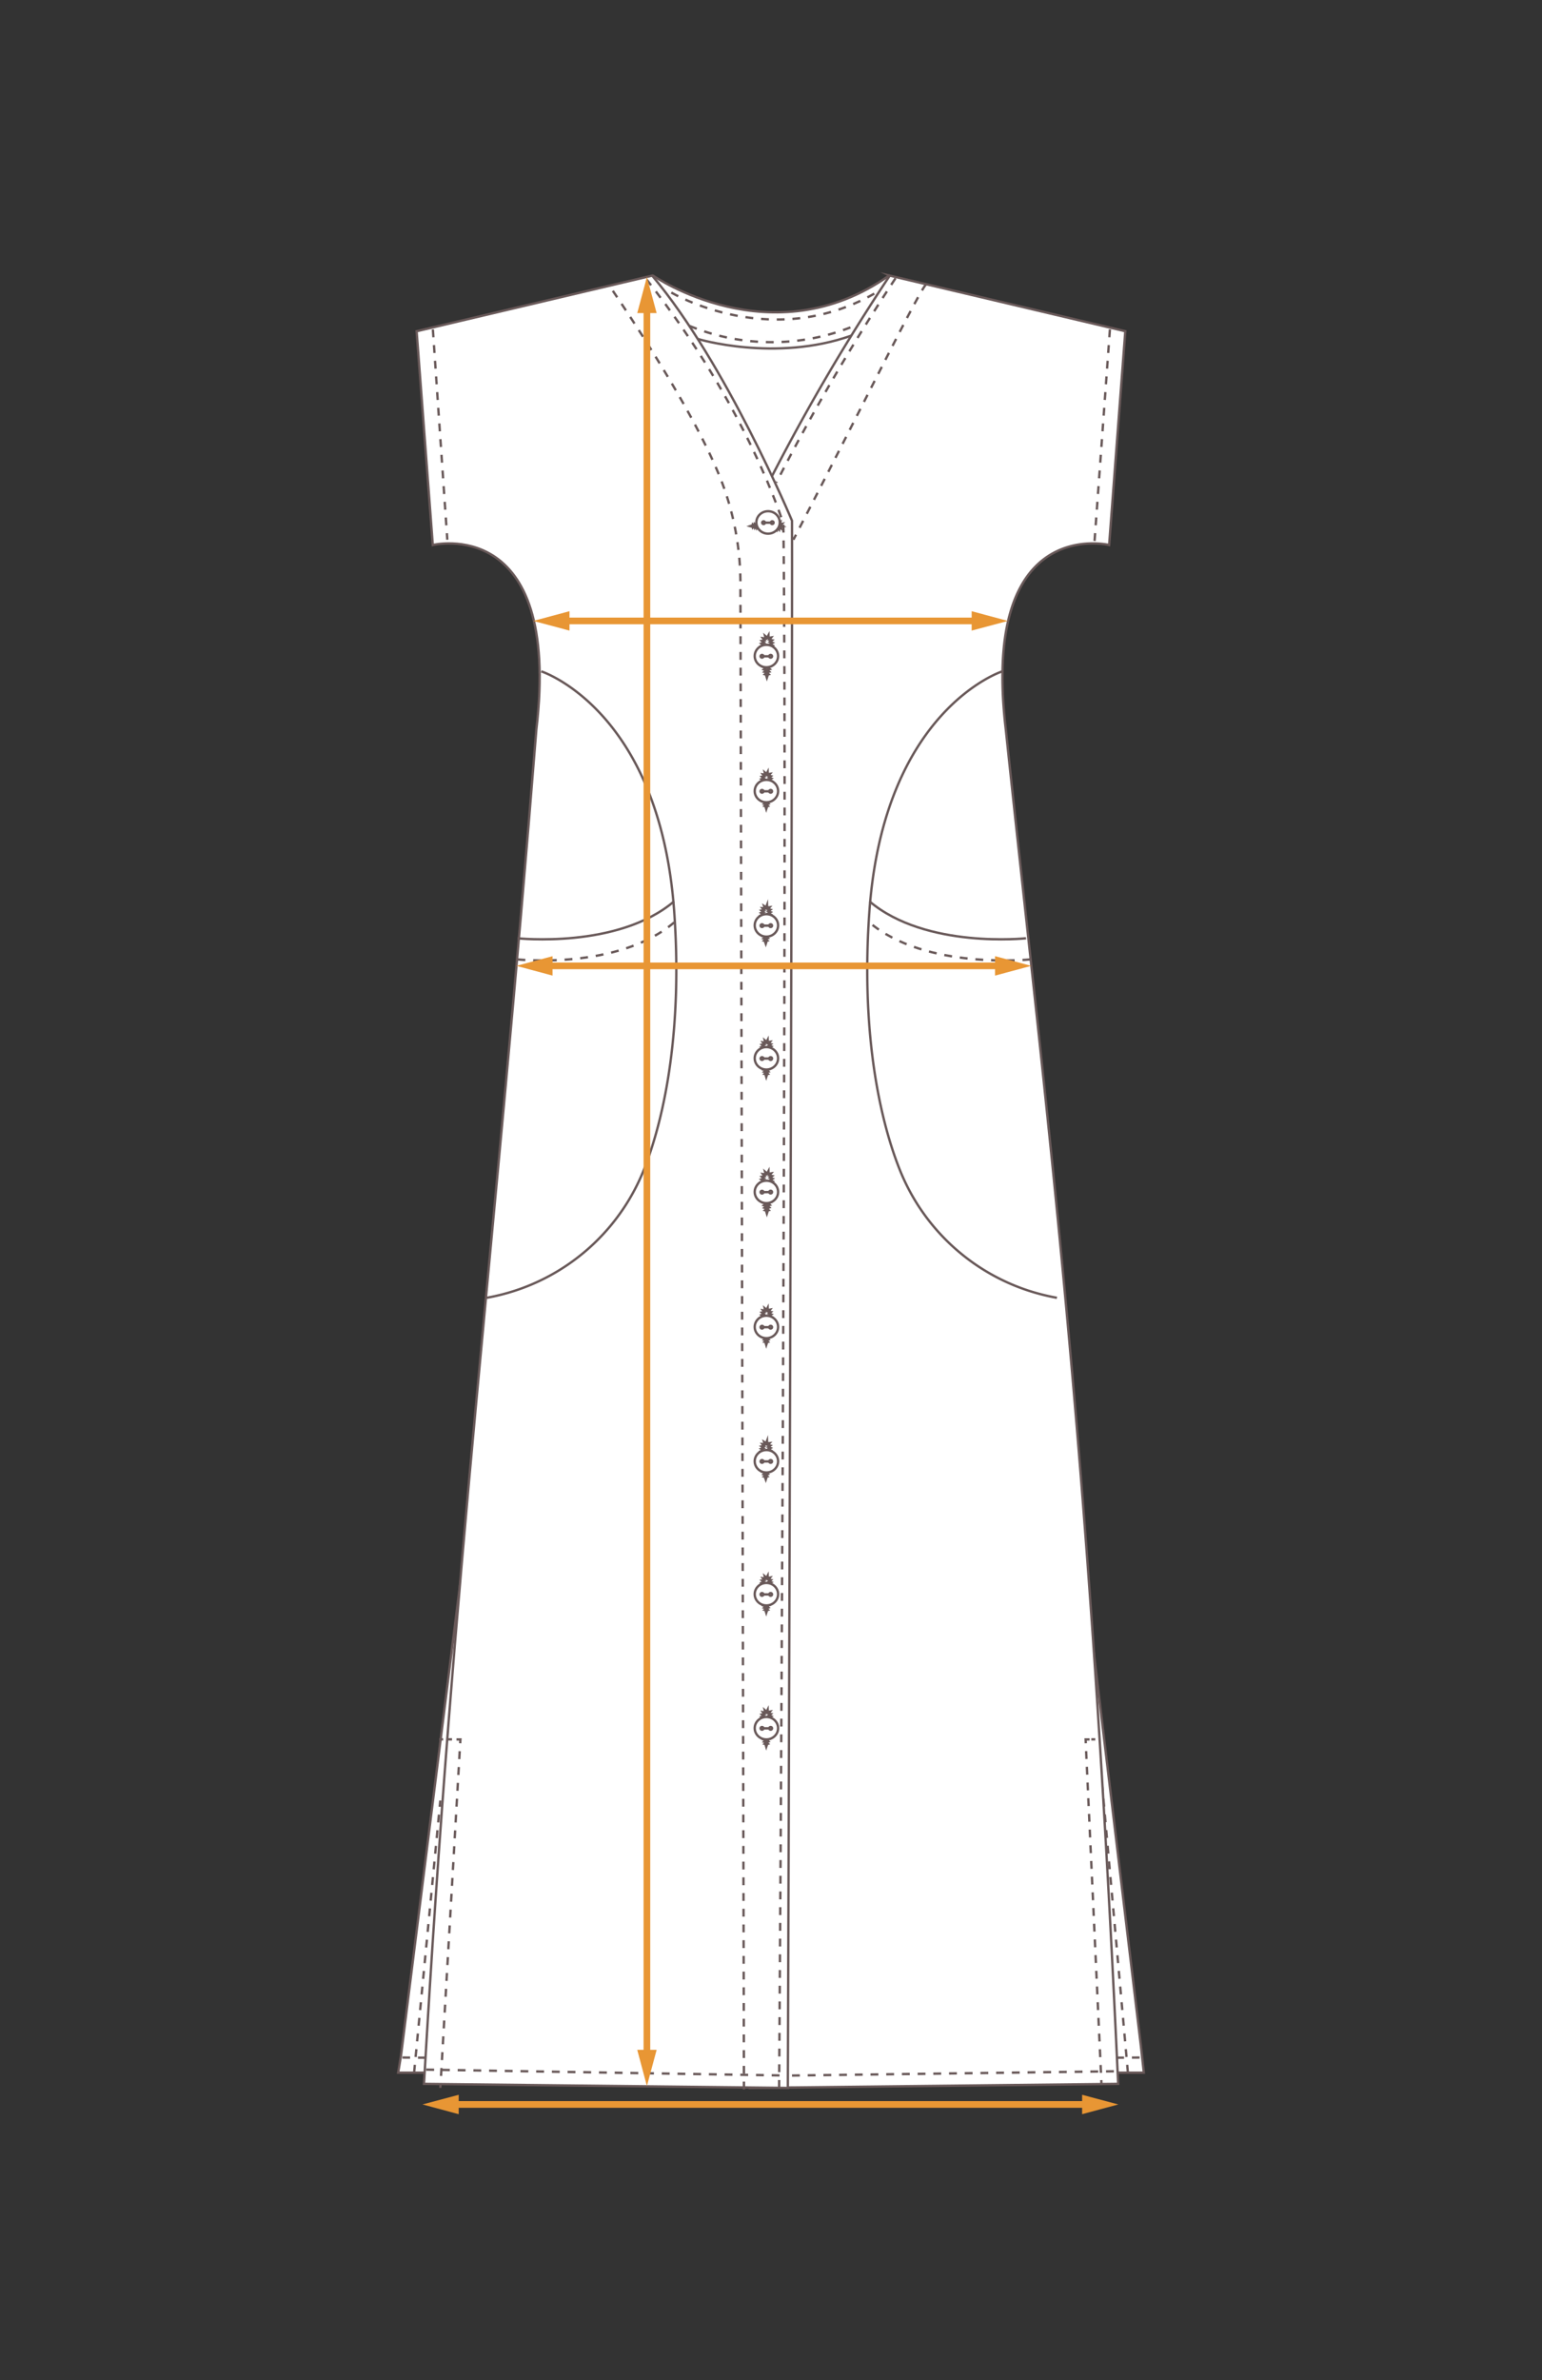 <svg xmlns="http://www.w3.org/2000/svg" viewBox="0 0 196.39 303"><rect x="0" y="0" width="196.39" height="303" fill="#333333" stroke="none"/><defs><style>.cls-1,.cls-3,.cls-4,.cls-5{fill:#fff;}.cls-1,.cls-10,.cls-11,.cls-2,.cls-3,.cls-4,.cls-6,.cls-7,.cls-8,.cls-9{stroke:#695959;stroke-width:0.3px;}.cls-1,.cls-10,.cls-11,.cls-2,.cls-6,.cls-9{stroke-miterlimit:10;}.cls-10,.cls-11,.cls-12,.cls-2,.cls-6,.cls-7,.cls-8,.cls-9{fill:none;}.cls-2,.cls-4,.cls-7{stroke-dasharray:1;}.cls-12,.cls-3,.cls-4,.cls-7,.cls-8{stroke-linejoin:round;}.cls-9{stroke-dasharray:0.56 0.56;}.cls-10{stroke-dasharray:1.01 1.01;}.cls-11{stroke-dasharray:1 1;}.cls-12{stroke:#e89634;stroke-width:0.85px;}.cls-13{fill:#e89634;}</style></defs><title>Raphaele_graphique_fleches0</title><g id="flechas"><polygon class="cls-1" points="137.34 193.99 145.31 260.5 145.68 263.86 134.1 263.86 131.5 200.09 137.34 193.99"/><line class="cls-2" x1="142.16" y1="261.96" x2="145.14" y2="261.94"/><line class="cls-2" x1="143.65" y1="263.86" x2="140.31" y2="226.53"/><polygon class="cls-1" points="59.15 197.28 51.08 261.62 50.71 263.86 62.83 263.86 65.43 221.44 59.15 197.28"/><path class="cls-3" d="M83.17,35.09s15.15,10.51,30.05,0l2.55,33.08L90.08,69.81Z"/><path class="cls-1" d="M95.33,265.81l47.08-.52c-3.82-83.74-9.12-123.15-14.31-172.42-3.25-27.47,13.16-23.49,13.16-23.49l2.06-27.21-30-7.08A265.31,265.31,0,0,0,97.23,62.76a17,17,0,0,0-1.62,7.38L96.68,135,94.94,265.8"/><path class="cls-4" d="M114.05,35.43a271.6,271.6,0,0,0-15.17,26"/><path class="cls-4" d="M118,36.16c-.67.3-7.94,15.15-16.95,32.55"/><path class="cls-1" d="M100.52,265.81,54,265.29c3.82-66.61,9.08-106.57,14.31-172.42C71.54,65.4,55.12,69.38,55.12,69.38L53.06,42.17l30-7.08c9.45,11.22,17.81,31.2,17.81,31.2.08,20.07-.53,199.51-.53,199.51"/><path class="cls-2" d="M99.23,265.8s1.09-159.82.54-199.1c0,0-4.43-14.64-17.38-31.07"/><path class="cls-2" d="M94.75,266,94.3,74.76a36.47,36.47,0,0,0-2.6-14c-2.22-5.52-6.81-13.66-14.17-24.51"/><polygon class="cls-5" points="97.59 222.37 97.69 222.07 97.4 222 97.63 221.8 97.34 221.73 97.57 221.53 97.28 221.45 97.51 221.26 97.22 221.18 97.46 220.99 97.17 220.9 97.41 220.72 97.12 220.62 97.36 220.44 97.08 220.34 97.32 220.16 97.04 220.05 97.29 219.88 97.01 219.76 97.26 219.59 96.98 219.47 97.24 219.31 96.97 219.17 97.24 219.03 96.97 218.88 97.25 218.75 97 218.57 97.28 218.47 97.05 218.27 97.35 218.22 97.17 217.97 97.47 218.02 97.4 217.72 97.63 217.92 97.77 217.65 97.78 217.95 98.07 217.9 97.88 218.13 98.17 218.2 97.94 218.38 98.22 218.5 97.96 218.65 98.23 218.79 97.96 218.93 98.22 219.08 97.95 219.21 98.2 219.37 97.93 219.49 98.18 219.66 97.9 219.78 98.15 219.95 97.86 220.06 98.11 220.25 97.82 220.35 98.06 220.54 97.78 220.64 98.02 220.83 97.73 220.93 97.96 221.12 97.67 221.22 97.91 221.41 97.62 221.5 97.85 221.7 97.56 221.79 97.79 221.99 97.5 222.07 97.59 222.37"/><polygon class="cls-6" points="97.59 222.37 97.69 222.07 97.4 222 97.63 221.8 97.34 221.73 97.57 221.53 97.28 221.45 97.51 221.26 97.22 221.18 97.46 220.99 97.17 220.9 97.41 220.72 97.12 220.62 97.36 220.44 97.08 220.34 97.32 220.16 97.04 220.05 97.29 219.88 97.01 219.76 97.26 219.59 96.98 219.47 97.24 219.31 96.97 219.17 97.24 219.03 96.97 218.88 97.25 218.75 97 218.57 97.28 218.47 97.05 218.27 97.35 218.22 97.17 217.97 97.47 218.02 97.4 217.72 97.63 217.92 97.77 217.65 97.78 217.95 98.07 217.9 97.88 218.13 98.17 218.2 97.94 218.38 98.22 218.5 97.96 218.65 98.23 218.79 97.96 218.93 98.22 219.08 97.95 219.21 98.2 219.37 97.93 219.49 98.18 219.66 97.9 219.78 98.15 219.95 97.86 220.06 98.11 220.25 97.82 220.35 98.06 220.54 97.78 220.64 98.02 220.83 97.73 220.93 97.96 221.12 97.67 221.22 97.91 221.41 97.62 221.5 97.85 221.7 97.56 221.79 97.79 221.99 97.5 222.07 97.59 222.37"/><ellipse class="cls-1" cx="97.61" cy="220.01" rx="1.49" ry="1.43"/><ellipse class="cls-1" cx="97.05" cy="220.03" rx="0.18" ry="0.17"/><ellipse class="cls-1" cx="98.15" cy="220.03" rx="0.18" ry="0.17"/><line class="cls-1" x1="98.15" y1="220.03" x2="97.05" y2="220.03"/><polygon class="cls-5" points="97.59 205.31 97.69 205.01 97.4 204.94 97.63 204.75 97.34 204.67 97.57 204.48 97.28 204.4 97.51 204.21 97.22 204.12 97.46 203.94 97.17 203.85 97.41 203.66 97.12 203.57 97.36 203.39 97.08 203.28 97.32 203.1 97.04 203 97.29 202.82 97.01 202.71 97.26 202.54 96.98 202.41 97.24 202.25 96.97 202.12 97.24 201.97 96.97 201.82 97.25 201.69 97 201.52 97.28 201.41 97.05 201.21 97.35 201.16 97.17 200.92 97.47 200.96 97.4 200.67 97.63 200.86 97.77 200.6 97.78 200.89 98.07 200.84 97.88 201.08 98.17 201.15 97.94 201.33 98.22 201.44 97.96 201.6 98.23 201.74 97.96 201.88 98.22 202.03 97.95 202.15 98.2 202.31 97.93 202.44 98.18 202.6 97.9 202.72 98.15 202.9 97.86 203.01 98.11 203.19 97.82 203.3 98.06 203.49 97.78 203.59 98.02 203.78 97.73 203.88 97.96 204.07 97.67 204.16 97.91 204.36 97.62 204.45 97.85 204.65 97.56 204.74 97.79 204.94 97.5 205.02 97.59 205.31"/><polygon class="cls-6" points="97.59 205.31 97.69 205.01 97.4 204.94 97.63 204.75 97.34 204.67 97.57 204.48 97.28 204.4 97.51 204.21 97.22 204.12 97.46 203.94 97.17 203.85 97.41 203.66 97.12 203.57 97.36 203.39 97.08 203.28 97.32 203.1 97.04 203 97.29 202.82 97.01 202.71 97.26 202.54 96.98 202.41 97.24 202.25 96.97 202.12 97.24 201.97 96.97 201.82 97.25 201.69 97 201.52 97.28 201.41 97.05 201.21 97.35 201.16 97.17 200.92 97.47 200.96 97.4 200.67 97.63 200.86 97.77 200.6 97.78 200.89 98.07 200.84 97.88 201.08 98.17 201.15 97.94 201.33 98.22 201.44 97.96 201.6 98.23 201.74 97.96 201.88 98.22 202.03 97.95 202.15 98.2 202.31 97.93 202.44 98.18 202.6 97.9 202.72 98.15 202.9 97.86 203.01 98.11 203.19 97.82 203.3 98.06 203.49 97.78 203.59 98.02 203.78 97.73 203.88 97.96 204.07 97.67 204.16 97.91 204.36 97.62 204.45 97.85 204.65 97.56 204.74 97.79 204.94 97.5 205.02 97.59 205.31"/><ellipse class="cls-1" cx="97.61" cy="202.95" rx="1.49" ry="1.43"/><ellipse class="cls-1" cx="97.05" cy="202.98" rx="0.18" ry="0.17"/><ellipse class="cls-1" cx="98.15" cy="202.98" rx="0.18" ry="0.17"/><line class="cls-1" x1="98.15" y1="202.98" x2="97.05" y2="202.98"/><polygon class="cls-5" points="97.59 171.21 97.69 170.9 97.4 170.83 97.63 170.64 97.34 170.56 97.57 170.37 97.28 170.29 97.51 170.1 97.22 170.01 97.46 169.83 97.17 169.74 97.41 169.55 97.12 169.46 97.36 169.28 97.08 169.18 97.32 169 97.04 168.89 97.29 168.71 97.01 168.6 97.26 168.43 96.98 168.3 97.24 168.15 96.97 168.01 97.24 167.86 96.97 167.71 97.25 167.58 97 167.41 97.28 167.3 97.05 167.1 97.35 167.05 97.17 166.81 97.47 166.85 97.4 166.56 97.63 166.75 97.77 166.49 97.78 166.78 98.07 166.73 97.88 166.97 98.17 167.03 97.94 167.22 98.22 167.33 97.96 167.49 98.23 167.63 97.96 167.77 98.22 167.92 97.95 168.04 98.2 168.21 97.93 168.33 98.18 168.5 97.9 168.61 98.15 168.79 97.86 168.9 98.11 169.08 97.82 169.19 98.06 169.38 97.78 169.48 98.02 169.67 97.73 169.77 97.96 169.96 97.67 170.06 97.91 170.25 97.62 170.34 97.85 170.54 97.56 170.63 97.79 170.83 97.5 170.91 97.59 171.21"/><polygon class="cls-6" points="97.59 171.21 97.69 170.9 97.4 170.83 97.63 170.64 97.34 170.56 97.57 170.37 97.28 170.29 97.51 170.1 97.22 170.01 97.46 169.83 97.17 169.74 97.41 169.55 97.12 169.46 97.36 169.28 97.08 169.18 97.32 169 97.04 168.89 97.29 168.71 97.01 168.6 97.26 168.43 96.98 168.3 97.24 168.15 96.97 168.01 97.24 167.86 96.97 167.71 97.25 167.58 97 167.41 97.28 167.3 97.05 167.1 97.35 167.05 97.17 166.81 97.47 166.85 97.4 166.56 97.63 166.75 97.77 166.49 97.78 166.78 98.07 166.73 97.88 166.97 98.17 167.03 97.94 167.22 98.22 167.33 97.96 167.49 98.23 167.63 97.96 167.77 98.22 167.92 97.95 168.04 98.2 168.21 97.93 168.33 98.18 168.5 97.9 168.61 98.15 168.79 97.86 168.9 98.11 169.08 97.82 169.19 98.06 169.38 97.78 169.48 98.02 169.67 97.73 169.77 97.96 169.96 97.67 170.06 97.91 170.25 97.62 170.34 97.85 170.54 97.56 170.63 97.79 170.83 97.5 170.91 97.59 171.21"/><ellipse class="cls-1" cx="97.61" cy="168.93" rx="1.49" ry="1.43"/><ellipse class="cls-1" cx="97.05" cy="168.96" rx="0.18" ry="0.17"/><ellipse class="cls-1" cx="98.15" cy="168.96" rx="0.18" ry="0.17"/><line class="cls-1" x1="98.15" y1="168.96" x2="97.05" y2="168.96"/><polygon class="cls-5" points="97.67 154.49 97.78 154.15 97.44 154.06 97.7 153.84 97.37 153.75 97.64 153.53 97.3 153.44 97.57 153.22 97.24 153.12 97.51 152.91 97.18 152.81 97.45 152.6 97.12 152.49 97.4 152.28 97.07 152.16 97.35 151.96 97.03 151.84 97.31 151.64 96.99 151.5 97.28 151.31 96.97 151.17 97.26 150.99 96.95 150.83 97.26 150.66 96.95 150.49 97.27 150.34 96.98 150.15 97.31 150.04 97.04 149.81 97.38 149.74 97.17 149.47 97.52 149.51 97.44 149.18 97.7 149.4 97.87 149.09 97.88 149.43 98.21 149.38 97.99 149.65 98.33 149.72 98.06 149.93 98.38 150.06 98.08 150.24 98.39 150.4 98.08 150.56 98.38 150.73 98.07 150.88 98.36 151.06 98.05 151.2 98.33 151.39 98.01 151.53 98.3 151.73 97.97 151.85 98.25 152.06 97.92 152.19 98.2 152.4 97.87 152.52 98.15 152.73 97.82 152.85 98.09 153.07 97.76 153.18 98.03 153.4 97.69 153.5 97.96 153.72 97.63 153.83 97.89 154.06 97.56 154.15 97.67 154.49"/><polygon class="cls-6" points="97.67 154.49 97.78 154.15 97.44 154.06 97.7 153.84 97.37 153.75 97.64 153.53 97.3 153.44 97.57 153.22 97.24 153.12 97.51 152.91 97.18 152.81 97.45 152.6 97.12 152.49 97.4 152.28 97.07 152.16 97.35 151.96 97.03 151.84 97.31 151.64 96.99 151.5 97.28 151.31 96.97 151.17 97.26 150.99 96.95 150.83 97.26 150.66 96.95 150.49 97.27 150.34 96.98 150.15 97.31 150.04 97.04 149.81 97.38 149.74 97.17 149.47 97.52 149.51 97.44 149.18 97.7 149.4 97.87 149.09 97.88 149.43 98.21 149.38 97.99 149.65 98.33 149.72 98.06 149.93 98.38 150.06 98.08 150.24 98.39 150.4 98.08 150.56 98.38 150.73 98.07 150.88 98.36 151.06 98.05 151.2 98.33 151.39 98.01 151.53 98.3 151.73 97.97 151.85 98.25 152.06 97.92 152.19 98.2 152.4 97.87 152.52 98.15 152.73 97.82 152.85 98.09 153.07 97.76 153.18 98.03 153.4 97.69 153.5 97.96 153.72 97.63 153.83 97.89 154.06 97.56 154.15 97.67 154.49"/><ellipse class="cls-1" cx="97.61" cy="151.74" rx="1.49" ry="1.43"/><ellipse class="cls-1" cx="97.05" cy="151.77" rx="0.18" ry="0.17"/><ellipse class="cls-1" cx="98.15" cy="151.76" rx="0.18" ry="0.17"/><line class="cls-1" x1="98.15" y1="151.76" x2="97.05" y2="151.77"/><polygon class="cls-5" points="97.53 188.35 97.63 188.04 97.33 187.97 97.57 187.77 97.27 187.69 97.51 187.49 97.21 187.41 97.45 187.21 97.15 187.12 97.4 186.93 97.1 186.84 97.36 186.65 97.06 186.55 97.31 186.37 97.02 186.26 97.27 186.08 96.98 185.97 97.24 185.79 96.95 185.67 97.22 185.5 96.93 185.37 97.2 185.21 96.92 185.07 97.2 184.92 96.92 184.76 97.21 184.63 96.95 184.45 97.25 184.34 97 184.14 97.31 184.08 97.11 183.84 97.42 183.86 97.32 183.57 97.58 183.73 97.69 183.44 97.7 183.74 98.01 183.72 97.8 183.94 98.1 184.03 97.84 184.21 98.13 184.34 97.86 184.49 98.14 184.64 97.86 184.78 98.13 184.94 97.84 185.07 98.11 185.24 97.82 185.36 98.09 185.54 97.79 185.66 98.05 185.84 97.76 185.96 98.02 186.15 97.72 186.26 97.98 186.45 97.68 186.56 97.93 186.75 97.63 186.86 97.88 187.06 97.58 187.16 97.83 187.36 97.53 187.46 97.78 187.66 97.48 187.76 97.72 187.96 97.42 188.05 97.53 188.35"/><polygon class="cls-6" points="97.53 188.35 97.63 188.04 97.33 187.97 97.57 187.77 97.27 187.69 97.51 187.49 97.21 187.41 97.45 187.21 97.15 187.12 97.4 186.93 97.1 186.84 97.36 186.65 97.06 186.55 97.31 186.37 97.02 186.26 97.27 186.08 96.98 185.97 97.24 185.79 96.95 185.67 97.22 185.5 96.93 185.37 97.2 185.21 96.92 185.07 97.2 184.92 96.92 184.76 97.21 184.63 96.95 184.45 97.25 184.34 97 184.14 97.31 184.08 97.11 183.84 97.42 183.86 97.32 183.57 97.58 183.73 97.69 183.44 97.7 183.74 98.01 183.72 97.8 183.94 98.1 184.03 97.84 184.21 98.13 184.34 97.86 184.49 98.14 184.64 97.86 184.78 98.13 184.94 97.84 185.07 98.11 185.24 97.82 185.36 98.09 185.54 97.79 185.66 98.05 185.84 97.76 185.96 98.02 186.15 97.72 186.26 97.98 186.45 97.68 186.56 97.93 186.75 97.63 186.86 97.88 187.06 97.58 187.16 97.83 187.36 97.53 187.46 97.78 187.66 97.48 187.76 97.72 187.96 97.42 188.05 97.53 188.35"/><ellipse class="cls-1" cx="97.61" cy="186.03" rx="1.49" ry="1.43"/><ellipse class="cls-1" cx="97.05" cy="186.05" rx="0.18" ry="0.17"/><ellipse class="cls-1" cx="98.15" cy="186.05" rx="0.18" ry="0.17"/><line class="cls-1" x1="98.15" y1="186.05" x2="97.05" y2="186.05"/><polygon class="cls-5" points="97.59 137.1 97.69 136.79 97.4 136.72 97.63 136.53 97.34 136.45 97.57 136.26 97.28 136.18 97.51 135.99 97.22 135.9 97.46 135.72 97.17 135.63 97.41 135.44 97.12 135.35 97.36 135.17 97.08 135.07 97.32 134.89 97.04 134.78 97.29 134.6 97.01 134.49 97.26 134.32 96.98 134.19 97.24 134.04 96.97 133.9 97.24 133.75 96.97 133.6 97.25 133.47 97 133.3 97.28 133.19 97.05 133 97.35 132.94 97.17 132.7 97.47 132.74 97.4 132.45 97.63 132.64 97.77 132.38 97.78 132.67 98.07 132.63 97.88 132.86 98.17 132.93 97.94 133.11 98.22 133.22 97.96 133.38 98.23 133.52 97.96 133.66 98.22 133.81 97.95 133.94 98.2 134.1 97.93 134.22 98.18 134.39 97.9 134.5 98.15 134.68 97.86 134.79 98.11 134.97 97.82 135.08 98.06 135.27 97.78 135.37 98.02 135.56 97.73 135.66 97.96 135.85 97.67 135.95 97.91 136.14 97.62 136.23 97.85 136.43 97.56 136.52 97.79 136.72 97.5 136.8 97.59 137.1"/><polygon class="cls-6" points="97.59 137.1 97.69 136.79 97.4 136.72 97.63 136.53 97.34 136.45 97.57 136.26 97.28 136.18 97.51 135.99 97.22 135.9 97.46 135.72 97.17 135.63 97.41 135.44 97.12 135.35 97.36 135.17 97.08 135.07 97.32 134.89 97.04 134.78 97.29 134.6 97.01 134.49 97.26 134.32 96.98 134.19 97.24 134.04 96.97 133.9 97.24 133.75 96.97 133.6 97.25 133.47 97 133.3 97.28 133.19 97.05 133 97.35 132.94 97.17 132.7 97.47 132.74 97.4 132.45 97.63 132.64 97.77 132.38 97.78 132.67 98.07 132.63 97.88 132.86 98.17 132.93 97.94 133.11 98.22 133.22 97.96 133.38 98.23 133.52 97.96 133.66 98.22 133.81 97.95 133.94 98.2 134.1 97.93 134.22 98.18 134.39 97.9 134.5 98.15 134.68 97.86 134.79 98.11 134.97 97.82 135.08 98.06 135.27 97.78 135.37 98.02 135.56 97.73 135.66 97.96 135.85 97.67 135.95 97.91 136.14 97.62 136.23 97.85 136.43 97.56 136.52 97.79 136.72 97.5 136.8 97.59 137.1"/><ellipse class="cls-1" cx="97.61" cy="134.73" rx="1.49" ry="1.43"/><ellipse class="cls-1" cx="97.05" cy="134.76" rx="0.18" ry="0.17"/><ellipse class="cls-1" cx="98.15" cy="134.76" rx="0.18" ry="0.17"/><line class="cls-1" x1="98.15" y1="134.76" x2="97.05" y2="134.76"/><polygon class="cls-5" points="97.59 102.99 97.69 102.69 97.4 102.61 97.63 102.42 97.34 102.34 97.57 102.15 97.28 102.07 97.51 101.88 97.22 101.79 97.46 101.61 97.17 101.52 97.41 101.33 97.12 101.24 97.36 101.06 97.08 100.96 97.32 100.78 97.04 100.67 97.29 100.5 97.01 100.38 97.26 100.21 96.98 100.08 97.24 99.93 96.97 99.79 97.24 99.64 96.97 99.49 97.25 99.36 97 99.19 97.28 99.09 97.05 98.89 97.35 98.83 97.17 98.59 97.47 98.63 97.4 98.34 97.63 98.53 97.77 98.27 97.78 98.56 98.07 98.52 97.88 98.75 98.17 98.82 97.94 99 98.22 99.11 97.96 99.27 98.23 99.41 97.96 99.55 98.22 99.7 97.95 99.83 98.2 99.99 97.93 100.11 98.18 100.28 97.9 100.39 98.15 100.57 97.86 100.68 98.11 100.86 97.82 100.97 98.06 101.16 97.78 101.26 98.02 101.45 97.73 101.55 97.96 101.74 97.67 101.84 97.91 102.03 97.62 102.12 97.85 102.32 97.56 102.41 97.79 102.61 97.5 102.69 97.59 102.99"/><polygon class="cls-6" points="97.59 102.99 97.69 102.69 97.4 102.61 97.63 102.42 97.34 102.34 97.57 102.15 97.28 102.07 97.51 101.88 97.22 101.79 97.46 101.61 97.17 101.52 97.41 101.33 97.12 101.24 97.36 101.06 97.08 100.96 97.32 100.78 97.04 100.67 97.29 100.5 97.01 100.38 97.26 100.21 96.98 100.08 97.24 99.93 96.97 99.79 97.24 99.64 96.97 99.49 97.25 99.36 97 99.19 97.28 99.09 97.05 98.89 97.35 98.83 97.17 98.59 97.47 98.63 97.4 98.34 97.63 98.53 97.77 98.27 97.78 98.56 98.07 98.52 97.88 98.75 98.17 98.82 97.94 99 98.22 99.11 97.96 99.27 98.23 99.41 97.96 99.55 98.22 99.7 97.95 99.83 98.2 99.99 97.93 100.11 98.18 100.28 97.9 100.39 98.15 100.57 97.86 100.68 98.11 100.86 97.82 100.97 98.06 101.16 97.78 101.26 98.02 101.45 97.73 101.55 97.96 101.74 97.67 101.84 97.91 102.03 97.62 102.12 97.85 102.32 97.56 102.41 97.79 102.61 97.5 102.69 97.59 102.99"/><ellipse class="cls-1" cx="97.61" cy="100.71" rx="1.49" ry="1.43"/><ellipse class="cls-1" cx="97.05" cy="100.74" rx="0.18" ry="0.17"/><ellipse class="cls-1" cx="98.15" cy="100.74" rx="0.18" ry="0.17"/><line class="cls-1" x1="98.15" y1="100.74" x2="97.05" y2="100.74"/><polygon class="cls-5" points="97.67 86.27 97.78 85.93 97.44 85.84 97.7 85.62 97.37 85.53 97.64 85.31 97.3 85.22 97.57 85 97.24 84.91 97.51 84.69 97.18 84.59 97.45 84.38 97.12 84.27 97.4 84.06 97.07 83.94 97.35 83.74 97.03 83.62 97.31 83.42 96.99 83.28 97.28 83.09 96.97 82.95 97.26 82.77 96.95 82.61 97.26 82.44 96.95 82.27 97.27 82.13 96.98 81.93 97.31 81.82 97.04 81.59 97.38 81.53 97.17 81.25 97.52 81.3 97.44 80.96 97.7 81.18 97.87 80.88 97.88 81.21 98.21 81.16 97.99 81.43 98.33 81.51 98.06 81.72 98.38 81.84 98.08 82.02 98.39 82.18 98.08 82.34 98.38 82.51 98.07 82.66 98.36 82.84 98.05 82.98 98.33 83.17 98.01 83.31 98.3 83.51 97.97 83.64 98.25 83.84 97.92 83.97 98.2 84.18 97.87 84.3 98.15 84.51 97.82 84.63 98.09 84.85 97.76 84.96 98.03 85.18 97.69 85.28 97.96 85.51 97.63 85.61 97.89 85.84 97.56 85.93 97.67 86.27"/><polygon class="cls-6" points="97.67 86.27 97.78 85.93 97.44 85.84 97.7 85.62 97.37 85.53 97.64 85.31 97.3 85.22 97.57 85 97.24 84.91 97.51 84.69 97.18 84.59 97.45 84.38 97.12 84.27 97.4 84.06 97.07 83.94 97.35 83.74 97.03 83.62 97.31 83.42 96.99 83.28 97.28 83.09 96.97 82.95 97.26 82.77 96.95 82.61 97.26 82.44 96.95 82.27 97.27 82.13 96.98 81.93 97.31 81.82 97.04 81.59 97.38 81.53 97.17 81.25 97.52 81.3 97.44 80.96 97.7 81.18 97.87 80.88 97.88 81.21 98.21 81.16 97.99 81.43 98.33 81.51 98.06 81.72 98.38 81.84 98.08 82.02 98.39 82.18 98.08 82.34 98.38 82.51 98.07 82.66 98.36 82.84 98.05 82.98 98.33 83.17 98.01 83.31 98.3 83.51 97.97 83.64 98.25 83.84 97.92 83.97 98.2 84.18 97.87 84.3 98.15 84.51 97.82 84.63 98.09 84.85 97.76 84.96 98.03 85.18 97.69 85.28 97.96 85.51 97.63 85.61 97.89 85.84 97.56 85.93 97.67 86.27"/><ellipse class="cls-1" cx="97.61" cy="83.52" rx="1.49" ry="1.43"/><ellipse class="cls-1" cx="97.05" cy="83.55" rx="0.18" ry="0.17"/><ellipse class="cls-1" cx="98.15" cy="83.55" rx="0.18" ry="0.17"/><line class="cls-1" x1="98.15" y1="83.55" x2="97.05" y2="83.55"/><polygon class="cls-5" points="95.55 66.98 95.82 67.06 95.87 66.8 96.05 66.99 96.1 66.73 96.28 66.92 96.34 66.66 96.52 66.86 96.58 66.6 96.75 66.8 96.82 66.55 96.99 66.75 97.06 66.49 97.23 66.69 97.31 66.44 97.48 66.65 97.56 66.4 97.72 66.61 97.82 66.36 97.97 66.57 98.07 66.33 98.22 66.55 98.33 66.31 98.47 66.54 98.6 66.3 98.72 66.54 98.87 66.32 98.96 66.57 99.14 66.37 99.18 66.63 99.39 66.48 99.35 66.74 99.6 66.69 99.43 66.89 99.67 67 99.42 67.04 99.49 67.29 99.27 67.15 99.23 67.41 99.06 67.21 98.97 67.46 98.82 67.24 98.71 67.48 98.58 67.25 98.46 67.48 98.34 67.25 98.2 67.47 98.09 67.23 97.95 67.46 97.84 67.21 97.69 67.43 97.58 67.19 97.43 67.4 97.33 67.16 97.17 67.37 97.07 67.12 96.91 67.33 96.82 67.08 96.65 67.29 96.56 67.04 96.39 67.25 96.31 66.99 96.14 67.2 96.05 66.94 95.88 67.14 95.81 66.89 95.55 66.98"/><polygon class="cls-6" points="95.55 66.98 95.82 67.06 95.87 66.8 96.05 66.99 96.1 66.73 96.28 66.92 96.34 66.66 96.52 66.86 96.58 66.6 96.75 66.8 96.82 66.55 96.99 66.75 97.06 66.49 97.23 66.69 97.31 66.44 97.48 66.65 97.56 66.4 97.72 66.61 97.82 66.36 97.97 66.57 98.07 66.33 98.22 66.55 98.33 66.31 98.47 66.54 98.6 66.3 98.72 66.54 98.87 66.32 98.96 66.57 99.14 66.37 99.18 66.63 99.39 66.48 99.35 66.74 99.6 66.69 99.43 66.89 99.67 67 99.42 67.04 99.49 67.29 99.27 67.15 99.23 67.41 99.06 67.21 98.97 67.46 98.82 67.24 98.71 67.48 98.58 67.25 98.46 67.48 98.34 67.25 98.2 67.47 98.09 67.23 97.95 67.46 97.84 67.21 97.69 67.43 97.58 67.19 97.43 67.4 97.33 67.16 97.17 67.37 97.07 67.12 96.91 67.33 96.82 67.08 96.65 67.29 96.56 67.04 96.39 67.25 96.31 66.99 96.14 67.2 96.05 66.94 95.88 67.14 95.81 66.89 95.55 66.98"/><ellipse class="cls-1" cx="97.82" cy="66.51" rx="1.49" ry="1.43"/><ellipse class="cls-1" cx="97.25" cy="66.54" rx="0.18" ry="0.17"/><ellipse class="cls-1" cx="98.35" cy="66.54" rx="0.18" ry="0.17"/><line class="cls-1" x1="98.35" y1="66.54" x2="97.25" y2="66.54"/><line class="cls-2" x1="54.29" y1="263.48" x2="100.25" y2="264.23"/><line class="cls-2" x1="100.87" y1="264.23" x2="141.86" y2="263.69"/><path class="cls-7" d="M87.81,41.49a27.59,27.59,0,0,0,21.1-.05"/><path class="cls-8" d="M88.86,43.15s9.89,3,19.56-.42"/><path class="cls-7" d="M85.5,37.24S98.62,45.13,112,37"/><polygon class="cls-5" points="97.53 120.14 97.63 119.83 97.33 119.75 97.57 119.55 97.27 119.47 97.51 119.28 97.21 119.19 97.45 119 97.15 118.9 97.4 118.72 97.1 118.62 97.36 118.44 97.06 118.33 97.31 118.15 97.02 118.04 97.27 117.86 96.98 117.75 97.24 117.57 96.95 117.45 97.22 117.28 96.93 117.15 97.2 116.99 96.92 116.85 97.2 116.7 96.92 116.54 97.21 116.41 96.95 116.23 97.25 116.12 97 115.92 97.31 115.86 97.11 115.62 97.42 115.64 97.32 115.35 97.58 115.51 97.69 115.22 97.7 115.53 98.01 115.5 97.8 115.73 98.1 115.81 97.84 115.99 98.13 116.12 97.86 116.27 98.14 116.42 97.86 116.56 98.13 116.72 97.84 116.85 98.11 117.02 97.82 117.14 98.09 117.32 97.79 117.44 98.05 117.62 97.76 117.74 98.02 117.93 97.72 118.04 97.98 118.23 97.68 118.34 97.93 118.53 97.63 118.64 97.88 118.84 97.58 118.94 97.83 119.14 97.53 119.24 97.78 119.44 97.48 119.54 97.72 119.74 97.42 119.83 97.53 120.14"/><polygon class="cls-6" points="97.53 120.14 97.63 119.83 97.33 119.75 97.57 119.55 97.27 119.47 97.51 119.28 97.21 119.19 97.45 119 97.15 118.9 97.4 118.72 97.1 118.62 97.36 118.44 97.06 118.33 97.31 118.15 97.02 118.04 97.27 117.86 96.98 117.75 97.24 117.57 96.95 117.45 97.22 117.28 96.93 117.15 97.2 116.99 96.92 116.85 97.2 116.7 96.92 116.54 97.21 116.41 96.95 116.23 97.25 116.12 97 115.92 97.31 115.86 97.11 115.62 97.42 115.64 97.32 115.35 97.58 115.51 97.69 115.22 97.7 115.53 98.01 115.5 97.8 115.73 98.1 115.81 97.84 115.99 98.13 116.12 97.86 116.27 98.14 116.42 97.86 116.56 98.13 116.72 97.84 116.85 98.11 117.02 97.82 117.14 98.09 117.32 97.79 117.44 98.05 117.62 97.76 117.74 98.02 117.93 97.72 118.04 97.98 118.23 97.68 118.34 97.93 118.53 97.63 118.64 97.88 118.84 97.58 118.94 97.83 119.14 97.53 119.24 97.78 119.44 97.48 119.54 97.72 119.74 97.42 119.83 97.53 120.14"/><ellipse class="cls-1" cx="97.61" cy="117.81" rx="1.49" ry="1.43"/><ellipse class="cls-1" cx="97.05" cy="117.84" rx="0.18" ry="0.17"/><ellipse class="cls-1" cx="98.15" cy="117.84" rx="0.18" ry="0.17"/><line class="cls-1" x1="98.15" y1="117.84" x2="97.05" y2="117.84"/><line class="cls-2" x1="55.13" y1="41.94" x2="56.97" y2="68.71"/><line class="cls-2" x1="141.36" y1="41.94" x2="139.38" y2="69.18"/><path class="cls-6" d="M68.94,85.47s15,4.83,16.91,30.36c1.09,14.82-1.08,26.14-3.85,33.1a26.57,26.57,0,0,1-15.84,15.19,26.93,26.93,0,0,1-4.18,1.1"/><path class="cls-2" d="M65.91,122.14s12.77,1.38,19.94-4.7"/><path class="cls-6" d="M65.91,119.45s12.77,1.38,19.94-4.7"/><path class="cls-6" d="M127.65,85.47s-15,4.83-16.91,30.36c-1.09,14.82,1.08,26.14,3.86,33.1a26.53,26.53,0,0,0,15.83,15.19,27.23,27.23,0,0,0,4.18,1.1"/><path class="cls-2" d="M131.22,122.14s-13.31,1.38-20.48-4.7"/><path class="cls-6" d="M130.68,119.45s-12.77,1.38-19.94-4.7"/><line class="cls-2" x1="54.23" y1="261.96" x2="51.25" y2="261.94"/><line class="cls-2" x1="52.74" y1="263.86" x2="56.08" y2="229.22"/><line class="cls-6" x1="55.94" y1="221.43" x2="56.44" y2="221.43"/><line class="cls-9" x1="57.01" y1="221.43" x2="57.85" y2="221.43"/><polyline class="cls-6" points="58.14 221.44 58.64 221.44 58.61 221.93"/><line class="cls-10" x1="58.55" y1="222.94" x2="56.14" y2="264.8"/><line class="cls-6" x1="56.11" y1="265.3" x2="56.08" y2="265.8"/><line class="cls-6" x1="139.49" y1="221.43" x2="138.99" y2="221.43"/><polyline class="cls-6" points="138.77 221.44 138.27 221.44 138.29 221.93"/><line class="cls-11" x1="138.33" y1="222.93" x2="140.24" y2="264.31"/><line class="cls-6" x1="140.26" y1="264.81" x2="140.28" y2="265.31"/><line class="cls-12" x1="82.39" y1="39.02" x2="82.39" y2="261.8"/><polygon class="cls-13" points="81.16 39.86 82.39 35.26 83.63 39.86 81.16 39.86"/><polygon class="cls-13" points="81.16 260.96 82.39 265.57 83.63 260.96 81.16 260.96"/><line class="cls-12" x1="124.6" y1="79.05" x2="71.69" y2="79.05"/><polygon class="cls-13" points="123.75 77.81 128.36 79.05 123.75 80.28 123.75 77.81"/><polygon class="cls-13" points="72.53 77.81 67.92 79.05 72.53 80.28 72.53 77.81"/><line class="cls-12" x1="138.67" y1="267.91" x2="57.58" y2="267.91"/><polygon class="cls-13" points="137.82 266.68 142.43 267.91 137.82 269.15 137.82 266.68"/><polygon class="cls-13" points="58.42 266.68 53.81 267.91 58.42 269.15 58.42 266.68"/><line class="cls-12" x1="127.57" y1="122.96" x2="69.53" y2="122.96"/><polygon class="cls-13" points="126.73 121.73 131.34 122.96 126.73 124.2 126.73 121.73"/><polygon class="cls-13" points="70.37 121.73 65.76 122.96 70.37 124.2 70.37 121.73"/></g></svg>